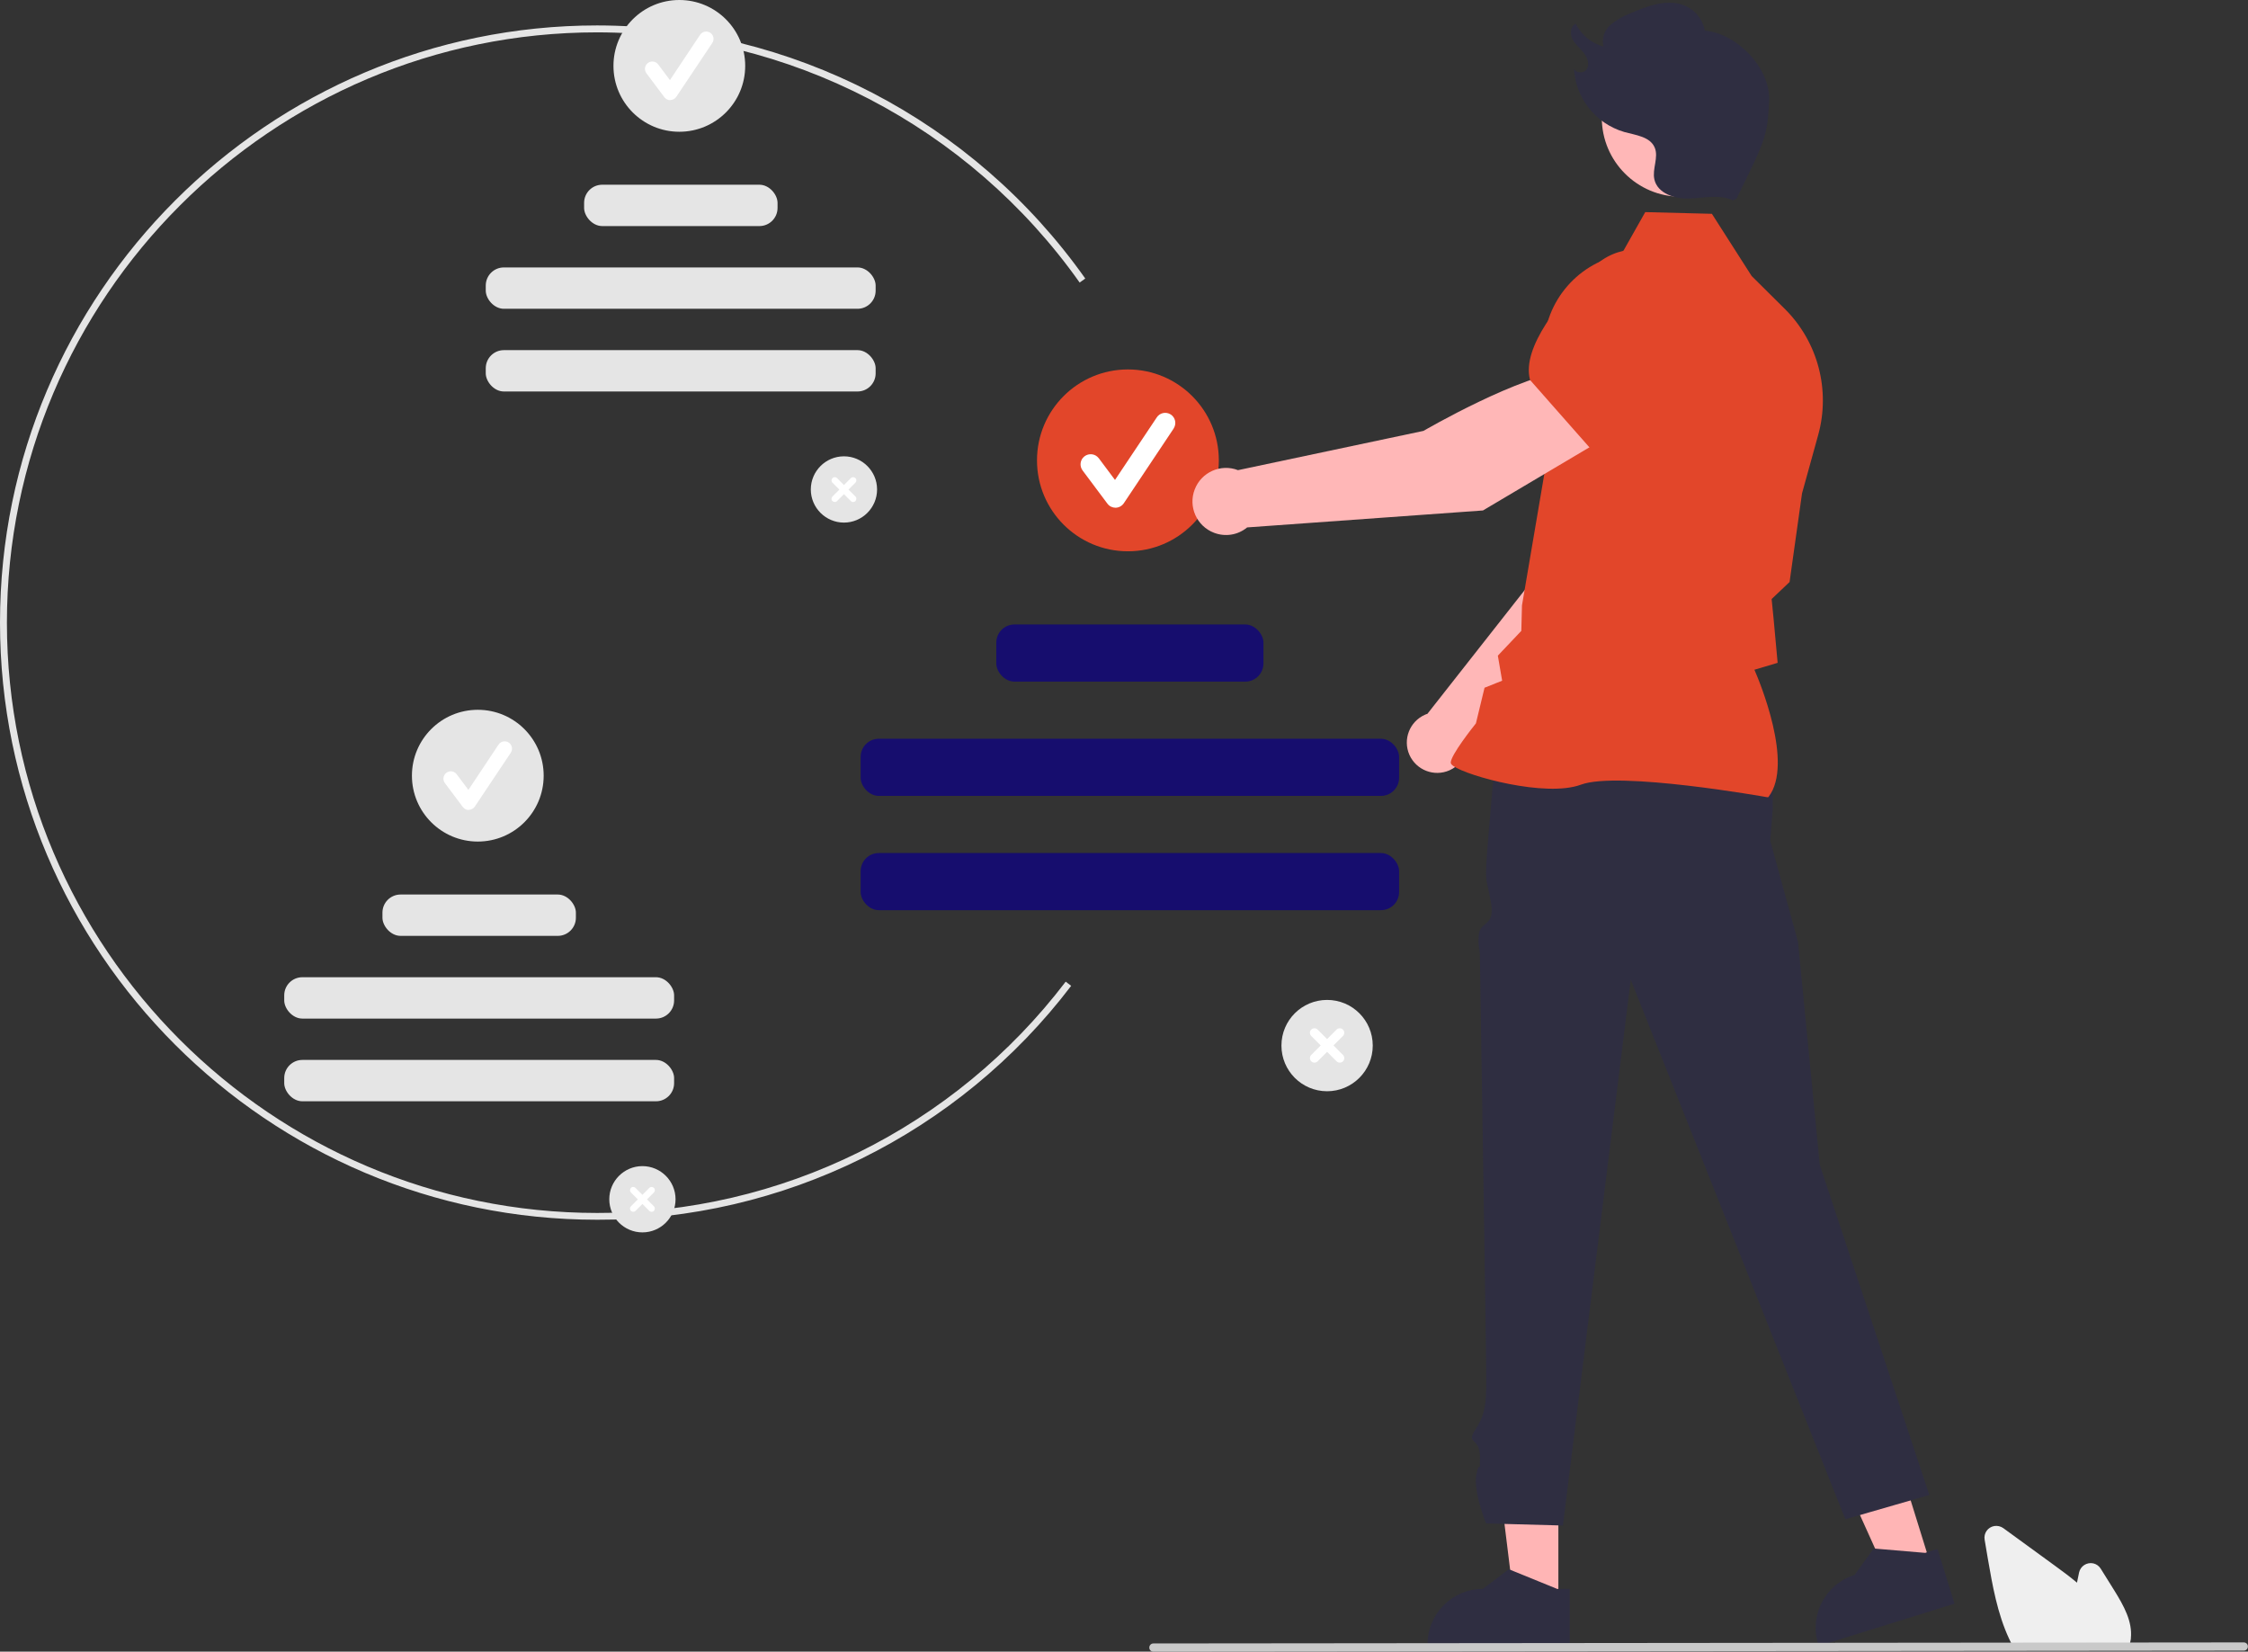 <?xml version="1.0" encoding="UTF-8"?><svg id="Calque_2" xmlns="http://www.w3.org/2000/svg" viewBox="0 0 172.34 126.61"><rect x="0" y="0" width="172.34" height="126.61" fill="#333333" stroke="none"/><defs><style>.cls-1{fill:#fff;}.cls-2{fill:#ffb7b7;}.cls-3{fill:#ffb5b5;}.cls-4{fill:#e5e5e5;}.cls-5{fill:#efefef;}.cls-6{fill:#c9c9c9;}.cls-7{fill:#e2462a;}.cls-8{fill:#160d6e;}.cls-9{fill:#2f2e41;}</style></defs><g id="Calque_1-2"><g><path id="Tracé_21" class="cls-4" d="M45.78,93.5C20.53,93.5,0,72.97,0,47.73S20.53,1.95,45.78,1.95c14.88,.02,28.83,7.25,37.42,19.4l-.43,.31C74.27,9.65,60.49,2.5,45.78,2.48,20.83,2.48,.53,22.78,.53,47.73s20.3,45.25,45.25,45.25c14.09,.05,27.38-6.52,35.92-17.73l.42,.32c-8.63,11.34-22.08,17.98-36.34,17.93h0Z"/><path id="Tracé_22" class="cls-4" d="M64.7,40.06c-1.4,0-2.54-1.14-2.54-2.54,0-1.4,1.14-2.54,2.54-2.54,1.4,0,2.54,1.14,2.54,2.54s-1.14,2.54-2.54,2.54h0Z"/><path id="Tracé_23" class="cls-1" d="M65.58,38.06l-.53-.53,.53-.53c.1-.1,.1-.26,0-.35s-.26-.1-.35,0l-.53,.53-.53-.53c-.1-.1-.26-.1-.35,0s-.1,.26,0,.35l.53,.53-.53,.53c-.1,.1-.1,.26,0,.35s.26,.1,.35,0l.53-.53,.53,.53c.1,.1,.26,.1,.35,0s.1-.26,0-.35h0Z"/><circle id="Ellipse_8" class="cls-4" cx="52.08" cy="5.05" r="5.05"/><path id="Tracé_24" class="cls-1" d="M51.39,7.68c-.18,0-.34-.08-.45-.22l-1.38-1.84c-.19-.25-.14-.6,.11-.79,.25-.19,.6-.14,.79,.11l.9,1.2,2.31-3.47c.17-.26,.52-.33,.78-.16,.26,.17,.33,.52,.16,.78h0l-2.76,4.13c-.1,.15-.27,.24-.45,.25h-.02Z"/><rect id="Rectangle_2241" class="cls-4" x="44.78" y="14.16" width="14.83" height="3.17" rx="1.39" ry="1.39"/><rect id="Rectangle_2242" class="cls-4" x="37.24" y="20.5" width="29.89" height="3.17" rx="1.39" ry="1.39"/><rect id="Rectangle_2243" class="cls-4" x="37.24" y="26.84" width="29.89" height="3.17" rx="1.39" ry="1.39"/><path id="Tracé_25" class="cls-4" d="M49.25,94.47c-1.4,0-2.54-1.14-2.54-2.54s1.14-2.54,2.54-2.54,2.54,1.14,2.54,2.54-1.14,2.54-2.54,2.54h0Z"/><path id="Tracé_26" class="cls-1" d="M50.13,92.47l-.53-.53,.53-.53c.1-.1,.1-.26,0-.35s-.26-.1-.35,0h0l-.53,.53-.53-.53c-.1-.1-.26-.1-.35,0s-.1,.26,0,.35l.53,.53-.53,.53c-.1,.1-.1,.26,0,.35s.26,.1,.35,0h0l.53-.53,.53,.53c.1,.1,.26,.1,.35,0s.1-.26,0-.35h0Z"/><circle id="Ellipse_9" class="cls-4" cx="36.63" cy="59.46" r="5.05"/><path id="Tracé_27" class="cls-1" d="M35.94,62.09c-.18,0-.34-.08-.45-.22l-1.38-1.84c-.19-.25-.14-.6,.11-.79,.25-.19,.6-.14,.79,.11h0l.9,1.2,2.31-3.47c.17-.26,.52-.33,.78-.16s.33,.52,.16,.78l-2.76,4.13c-.1,.15-.27,.24-.45,.25h-.02Z"/><rect id="Rectangle_2244" class="cls-4" x="29.32" y="68.57" width="14.83" height="3.17" rx="1.39" ry="1.39"/><rect id="Rectangle_2245" class="cls-4" x="21.79" y="74.91" width="29.89" height="3.17" rx="1.39" ry="1.39"/><rect id="Rectangle_2246" class="cls-4" x="21.79" y="81.25" width="29.89" height="3.17" rx="1.39" ry="1.39"/><path id="Tracé_28" class="cls-4" d="M101.74,83.65c-1.94,0-3.5-1.57-3.5-3.5,0-1.94,1.57-3.5,3.5-3.5,1.94,0,3.5,1.57,3.5,3.5s-1.57,3.5-3.5,3.5h0Z"/><path id="Tracé_29" class="cls-1" d="M102.96,80.87l-.73-.73,.73-.73c.13-.14,.13-.36-.01-.49-.13-.13-.34-.13-.48,0l-.73,.73-.73-.73c-.14-.13-.36-.13-.49,.01-.13,.13-.13,.34,0,.48l.73,.73-.73,.73c-.13,.14-.13,.36,.01,.49,.13,.13,.34,.13,.48,0l.73-.73,.73,.73c.14,.13,.36,.13,.49-.01,.13-.13,.13-.34,0-.48Z"/><circle id="Ellipse_10" class="cls-7" cx="86.47" cy="35.29" r="6.97"/><path id="Tracé_30" class="cls-1" d="M85.52,38.92c-.24,0-.47-.11-.62-.31l-1.9-2.54c-.26-.34-.2-.83,.14-1.09s.83-.2,1.09,.14c0,0,0,0,.01,.01l1.24,1.66,3.2-4.79c.23-.36,.71-.46,1.07-.23,.36,.23,.46,.71,.23,1.07,0,0,0,.01-.01,.02l-3.81,5.71c-.14,.21-.37,.34-.62,.35h-.02Z"/><rect id="Rectangle_2247" class="cls-8" x="76.38" y="47.87" width="20.48" height="4.38" rx="1.39" ry="1.39"/><rect id="Rectangle_2248" class="cls-8" x="65.98" y="56.63" width="41.28" height="4.38" rx="1.39" ry="1.39"/><rect id="Rectangle_2249" class="cls-8" x="65.98" y="65.39" width="41.28" height="4.38" rx="1.39" ry="1.39"/><path id="Tracé_31" class="cls-3" d="M119.47,122.9h-3.38l-1.61-13.04h4.99v13.04Z"/><path id="Tracé_32" class="cls-9" d="M119.38,121.8l-3.61-1.47-.1-.04-1.99,1.51c-2.34,0-4.24,1.9-4.24,4.24v.14h10.9v-4.38h-.95Z"/><path id="Tracé_33" class="cls-3" d="M148.05,120.07l-3.23,1-5.41-11.98,4.77-1.48,3.87,12.46Z"/><path id="Tracé_34" class="cls-9" d="M147.63,119.04l-3.88-.33h-.11s-1.46,2.02-1.46,2.02c-2.24,.7-3.49,3.07-2.79,5.31l.04,.13,10.41-3.24-1.3-4.19-.91,.28Z"/><path id="Tracé_35" class="cls-9" d="M134.52,56.09l1.38,3.91v2.11l-.19,2.33,2.13,7.75,1.67,17.1,8.4,25.31-6.44,1.86-16.45-41.36-5.2,41.84-5.89-.16s-1.01-2.44-.74-3.76,.27,.27,.27-1.33-1.15-.9-.31-2.17,.74-2.39,.79-3.16-.48-31.78-.48-32.84-.18-.83-.09-1.87,1.26-.61,.94-2.42-.42-1.49-.37-2.84,.78-9.27,.78-9.27l19.82-1.03Z"/><path id="Tracé_36" class="cls-2" d="M112.47,57.36l11.81-11.39,3.27-9.27-4.83-2.1c-2.48,2.38-5.16,9.78-5.16,9.78l-8.13,10.34c-.06,.02-.13,.04-.19,.07-1.17,.52-1.71,1.89-1.19,3.07,.52,1.17,1.89,1.71,3.07,1.19,.7-.31,1.2-.94,1.34-1.68h0Z"/><path id="Tracé_37" class="cls-7" d="M121.36,35.63l6.13,1.94h.02c2.28-.39,4.17-4.11,5.36-7.17,.81-2.09-.14-4.45-2.17-5.4h0c-1.48-.68-3.21-.46-4.48,.56l-3.15,2.57-1.71,7.49Z"/><path id="Tracé_38" class="cls-7" d="M135.56,61.11l.04-.05c1.91-2.53-.7-8.81-1.1-9.72l1.78-.53-.31-3.38-.15-1.51,1.38-1.31v-.03s.95-6.76,.95-6.76l1.24-4.48c.95-3.44-.02-7.14-2.56-9.66l-2.54-2.52-3.05-4.77-5.11-.13-1.84,3.26c-3.52,.72-6.03,3.85-5.95,7.45l.17,8.68-1.83,10.76-.05,1.95-1.8,1.9,.33,1.92-1.35,.54-.66,2.73c-.25,.31-1.91,2.41-1.93,3,0,.09,.06,.17,.2,.27,1.07,.77,7.08,2.43,9.78,1.43,2.88-1.07,14.16,.94,14.27,.96h.06Z"/><path id="Tracé_39" class="cls-2" d="M123.04,33.59l-2.61-5.2c-3.79,.26-11.3,4.64-11.3,4.64l-14.22,3.01c-1.32-.51-2.81,.15-3.32,1.48-.51,1.32,.15,2.81,1.48,3.32,.86,.33,1.83,.18,2.54-.41l18.08-1.3,9.34-5.54Z"/><path id="Tracé_40" class="cls-7" d="M121.99,34.44l6.81-5.06,1.2-4.32c.47-1.73-.08-3.59-1.42-4.78h0c-1.86-1.63-4.67-1.54-6.43,.21-2.56,2.56-5.49,6.13-4.86,8.6v.03s4.7,5.33,4.7,5.33Z"/><circle id="Ellipse_11" class="cls-2" cx="128.86" cy="9.02" r="6.06"/><path id="Tracé_41" class="cls-9" d="M132.85,15.36c-1.01-.48-2.2-.19-3.31-.14s-2.47-.38-2.71-1.47c-.18-.81,.35-1.7,.02-2.45-.36-.83-1.45-.94-2.32-1.18-2.24-.65-3.81-2.68-3.87-5.01-.06,.45,.71,.6,.97,.22s.08-.9-.2-1.26-.66-.65-.87-1.05-.17-1,.24-1.2c.43,.86,1.2,1.5,2.13,1.75-.15-.6,.05-1.22,.5-1.63,.45-.39,.98-.7,1.54-.91,1.4-.61,3.03-1.21,4.38-.51,.71,.37,1.21,1.05,1.35,1.83,2.5,.21,5.07,2.92,4.93,5.43-.15,2.7-.27,2.92-2.51,7.46"/><path id="Tracé_42" class="cls-5" d="M163.19,126.34h-8.8l-.04-.07c-.11-.2-.22-.42-.32-.64-.91-1.94-1.29-4.16-1.63-6.12l-.25-1.48c-.09-.5,.25-.97,.74-1.05,.24-.04,.49,.02,.69,.16,1.34,.97,2.67,1.94,4.01,2.92,.51,.37,1.09,.8,1.64,1.26,.05-.26,.11-.52,.16-.78,.11-.49,.59-.8,1.08-.7,.24,.05,.45,.2,.58,.41l1.03,1.65c.75,1.21,1.41,2.4,1.28,3.68,0,.02,0,.03,0,.05-.03,.21-.08,.42-.15,.62l-.03,.09Z"/><path id="Tracé_43" class="cls-6" d="M172.02,126.53l-83.6,.08c-.17,0-.32-.14-.31-.32,0-.17,.14-.31,.31-.31l83.6-.08c.17,0,.32,.14,.31,.32,0,.17-.14,.31-.31,.31h0Z"/></g></g></svg>